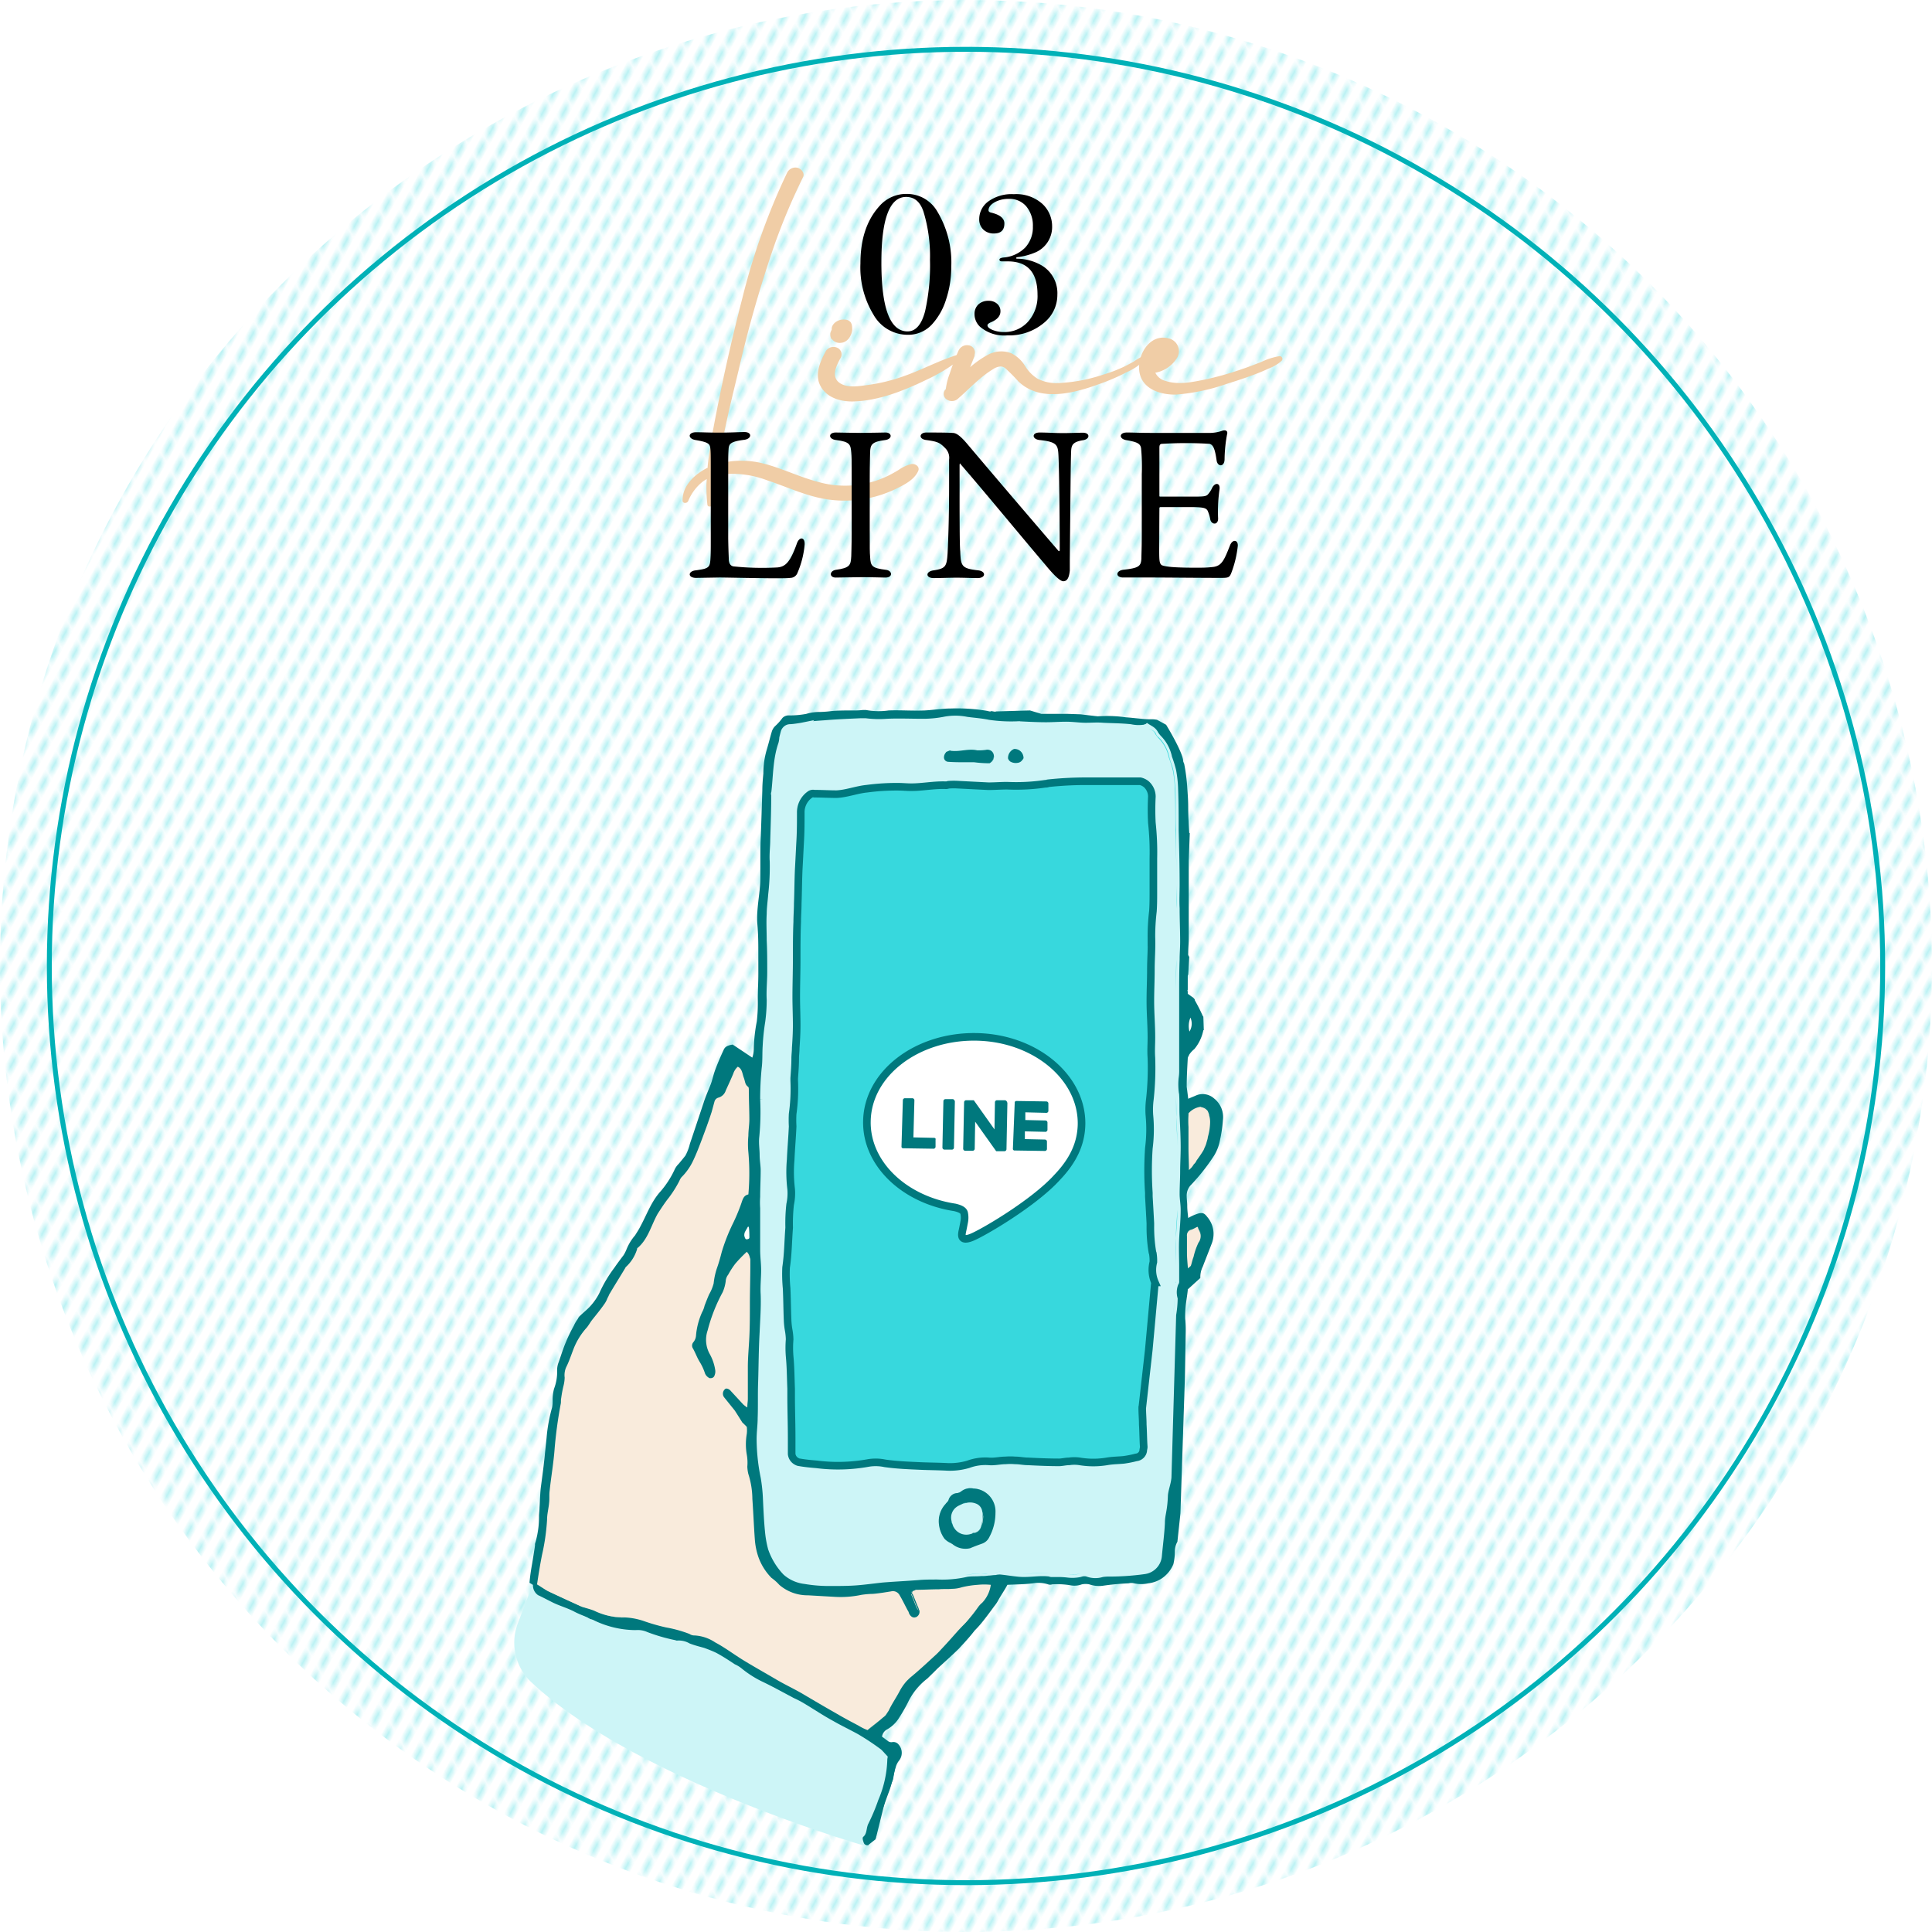 <svg xmlns="http://www.w3.org/2000/svg" xmlns:xlink="http://www.w3.org/1999/xlink" viewBox="0 0 295 295"><defs><style>.cls-1,.cls-4{fill:none;}.cls-2{fill:#75e4e8;}.cls-3{opacity:0.6;fill:url(#新規パターンスウォッチ_14);}.cls-4{stroke:#00b1b7;stroke-width:0.75px;}.cls-10,.cls-15,.cls-16,.cls-4,.cls-8{stroke-miterlimit:10;}.cls-5{fill:#f0cda6;}.cls-6,.cls-8{fill:#cdf5f7;}.cls-10,.cls-7{fill:#00787d;}.cls-8{stroke:#cdf5f7;}.cls-9{fill:#effcfc;}.cls-10,.cls-15,.cls-16{stroke:#00787d;}.cls-10{stroke-width:0.29px;}.cls-11{fill:#f9ebdc;}.cls-12,.cls-15{fill:#37d8dd;}.cls-13{fill:#3fbc3f;}.cls-14,.cls-16{fill:#fff;}.cls-15,.cls-16{stroke-width:1.16px;}</style><pattern id="新規パターンスウォッチ_14" data-name="新規パターンスウォッチ 14" width="2.44" height="2.44" patternTransform="matrix(0.53, 0.95, -0.53, 0.95, -20.13, 1.37)" patternUnits="userSpaceOnUse" viewBox="0 0 2.44 2.44"><rect class="cls-1" width="2.44" height="2.44"/><rect class="cls-2" width="0.82" height="2.44"/></pattern></defs><g id="Layer_2" data-name="Layer 2"><g id="レイヤー_1" data-name="レイヤー 1"><g id="_03" data-name="03"><circle class="cls-3" cx="147.5" cy="147.5" r="147.5"/><circle class="cls-4" cx="147.5" cy="147.5" r="139.97"/><path class="cls-5" d="M140.2,71.92c-.59,1.35-2.17,2.13-3.45,2.75a18.28,18.28,0,0,1-4,1.37A17.91,17.91,0,0,1,125,76c-2.71-.62-5.25-1.8-7.89-2.67a15.2,15.2,0,0,0-6.77-.92,7.15,7.15,0,0,0-.92.19c-.09.63-.18,1.26-.25,1.89-.1.86-.34,1.68-.44,2.54,0,.41-.7.44-.72,0a26.49,26.49,0,0,1-.15-3l.06-.88a5.65,5.65,0,0,0-.58.36,7.29,7.29,0,0,0-2.26,3c-.18.38-.86.41-.86-.1,0-2.29,1.85-4,3.84-5,0-.08,0-.16,0-.24.21-2,.52-3.91.88-5.84,1.25-6.67,2.73-13.32,4.43-19.88a100.27,100.27,0,0,1,6.78-19,1.42,1.42,0,0,1,1.63-.83c.57.14,1.14.82.84,1.43a95.64,95.64,0,0,0-4.4,10.44,186.08,186.08,0,0,0-5.46,19.12c-.8,3.32-1.62,6.64-2.29,10-.28,1.4-.53,2.8-.77,4.2a13.56,13.56,0,0,1,7,0c2.75.72,5.33,2,8.07,2.73a15,15,0,0,0,10.72-.84c.58-.28,1.14-.59,1.7-.93a6.13,6.13,0,0,1,1.82-.88C139.65,70.69,140.52,71.2,140.2,71.92Z"/><path class="cls-5" d="M146.88,54.64A26,26,0,0,1,141.43,58c-3.42,1.66-7.25,3.18-11.09,3.3-1.85.05-3.91-.48-4.94-2.15-1.13-1.83-.2-3.89.72-5.58a1.4,1.4,0,0,1,1.79-.44,1.11,1.11,0,0,1,.4,1.6c-.65,1.18-1.47,2.9,0,3.81,1.23.75,3,.4,4.36.22a26.06,26.06,0,0,0,4.77-1.13c3.1-1,6-2.67,9.11-3.55A.34.34,0,0,1,146.88,54.64Zm-19.95-2.91a1.42,1.42,0,0,1-.15-.57,2.13,2.13,0,0,1,0-.25,1.6,1.6,0,0,1,.12-.37,1.86,1.86,0,0,1,.1-.2,1.08,1.08,0,0,1,.18-.72,1.73,1.73,0,0,1,.59-.55A2,2,0,0,1,129,48.8a1,1,0,0,1,.42.08.7.7,0,0,1,.24.13.81.81,0,0,1,.29.29l.1.25a2.87,2.87,0,0,1,.07.58,1.71,1.71,0,0,1,0,.32,2.79,2.79,0,0,1-.36,1,1.88,1.88,0,0,1-.7.7,1.5,1.5,0,0,1-.61.19,1.51,1.51,0,0,1-1.21-.33,1.14,1.14,0,0,1-.14-.16A.66.66,0,0,1,126.93,51.73Z"/><path class="cls-5" d="M175,54.77a9.33,9.33,0,0,1-3,2.08,30.54,30.54,0,0,1-3.41,1.52c-4,1.5-9.6,3.26-13.1-.14a27.32,27.32,0,0,0-1.93-1.95,1.17,1.17,0,0,0-.79-.32,2.27,2.27,0,0,0-1.15.42c-2,1.2-3.61,3-5.37,4.52a1.38,1.38,0,0,1-1.67.11,1,1,0,0,1-.27-1.48l.11-.11a9.38,9.38,0,0,1,.59-2.36,34.12,34.12,0,0,1,1.33-3.48,1.43,1.43,0,0,1,1.63-.84,1.11,1.11,0,0,1,.84,1.43l0,.08a.3.3,0,0,1,0,.1c-.23.58-.45,1.15-.68,1.72a15.21,15.21,0,0,1,2.59-1.83,4.3,4.3,0,0,1,3.68-.31,5.18,5.18,0,0,1,2.15,2,5.88,5.88,0,0,0,1.82,1.86,6.23,6.23,0,0,0,3.08.71,25,25,0,0,0,7-1.3,21.45,21.45,0,0,0,3.18-1.21c.5-.24,1-.51,1.49-.79a10.57,10.57,0,0,1,1.45-.85C174.81,54.18,175.31,54.42,175,54.77Z"/><path class="cls-5" d="M195.66,55.12a6.12,6.12,0,0,1-1.94,1.15c-.68.32-1.36.61-2.06.87-1.41.54-2.83,1-4.27,1.45a31.14,31.14,0,0,1-7.78,1.66c-2.52.06-5.43-.9-5.67-3.78-.2-2.45,1.69-5.55,4.5-4.8a2,2,0,0,1,1.1,3.24,4.87,4.87,0,0,1-3.13,2A2.34,2.34,0,0,0,178,58.17c1.82.61,3.84.21,5.67-.15a46.56,46.56,0,0,0,6-1.67c1-.33,1.91-.7,2.87-1.06a10.68,10.68,0,0,1,2.82-.91A.42.42,0,0,1,195.66,55.12Zm-18.24-1.44s0,0,0,0S177.41,53.65,177.42,53.68Z"/><path d="M111.28,85.33c0,.64.22,1.06.7,1.15a41.88,41.88,0,0,0,6.76.16c1.21-.12,1.92-.83,2.91-3.58.38-1.18,1.28-1.09,1.21.1a13.82,13.82,0,0,1-1.08,4.28,1.18,1.18,0,0,1-1.12.8c-.9.16-9.44-.06-10.79-.06l-3.58.06c-1.28,0-1.28-1-.1-1.15,2-.25,2.18-.45,2.28-1.6.06-.86.06-1.47.06-3V71.86c0-1.92,0-2.91-.06-3.33-.07-.76-.26-1-2.25-1.34C105,67,105,66,106.29,66c1,0,2,.06,3.45.06,1.8,0,3.2-.09,3.94-.09,1.15,0,1.15,1,0,1.18-2.08.26-2.37.58-2.43,1.41s-.06,1.34-.06,3.32V82.23C111.22,83.89,111.25,84.47,111.28,85.33Z"/><path d="M132.86,69.08c0,.73-.06,1.18-.06,4.22v7.55c0,3,0,3.46.06,4.16.07,1.44.26,1.73,2.43,2,1,.13,1.06,1.18-.09,1.18-.68,0-1.83-.06-3.59-.06-1.34,0-3.1.06-4,.06-1,0-1-1,0-1.18,2.2-.29,2.3-.74,2.37-2.08,0-.61.06-1.09.06-4.13V73.3c0-3.36,0-3.49-.06-4.22-.1-1.19-.2-1.63-2.31-1.89-1.22-.13-1.22-1.15-.06-1.15.67,0,2.53.06,3.74.06,1.47,0,3.17-.06,3.87-.06,1,0,1.09,1-.06,1.15C133.12,67.45,132.89,67.89,132.86,69.08Z"/><path d="M146.52,71.06V74c0,4.74,0,9.25.1,10.15.09,2.3.19,2.65,2.75,2.94,1.21.13,1.18,1.18-.1,1.18-.86,0-2.05-.06-3.26-.06-1,0-2.4.06-3.46.06-1.21,0-1.28-1,0-1.18,1.89-.29,2-.64,2.14-2.62.07-1.41.23-5,.23-10.37v-3.9a2.08,2.08,0,0,0-.58-1.76c-.86-.87-1.15-1-2.88-1.25-1.25-.13-1.12-1.15,0-1.15.45,0,3.27,0,3.91.06.48,0,1,.1,2.46,1.85,4,4.74,9.22,10.85,13.76,16.13.1.13.22.07.22-.06,0-6.75-.12-13.89-.22-14.91-.1-1.25-.45-1.67-2.85-1.92-1.21-.13-1.21-1.15,0-1.15s2.15.09,3.72.09c.67,0,2.43-.06,2.88-.06,1.15,0,1.12,1,0,1.15-1.54.26-1.76.73-1.79,1.76-.07,1.66-.1,6.94-.2,16.41,0,.48,0,1.28,0,1.73-.13,1.31-.51,1.63-1,1.63s-1.5-1-2.72-2.49c-3.65-4.29-9.79-11.75-13-15.43C146.62,70.71,146.52,70.74,146.52,71.06Z"/><path d="M177,83.57c0,1.92,0,2.43.38,2.72.61.29,2.5.42,6.05.39a15.3,15.3,0,0,0,1.95-.13c1.18-.23,1.54-1,2.43-3.27.39-1,1.25-.86,1.19.07a16.48,16.48,0,0,1-1,4.16c-.28.67-.44.73-1.56.73-3.56,0-8.35-.06-10.75-.06l-4.2,0c-1.15,0-1.18-1,0-1.18,2.43-.26,2.72-.55,2.79-1.7,0-.67.06-1.57.06-3.68V72.41a30.15,30.15,0,0,0-.1-3.91c-.09-.77-.6-1-2.17-1.28-1.25-.16-1.25-1.18,0-1.18,1,0,2,.06,3.52.06h8.83a5.86,5.86,0,0,0,2.27-.35c.48-.13.83.06.67.58a22.56,22.56,0,0,0-.38,3.77c0,1.25-1.09,1.22-1.22.16-.25-1.73-.51-2.34-1.08-2.49a57.66,57.66,0,0,0-7.2,0c-.32,0-.45.12-.45.6v7.27c0,.16,0,.19.16.19h4.7c1.79,0,2.24,0,2.56-.35a4.11,4.11,0,0,0,.64-1c.45-.86,1.25-.76,1.12.23a24.29,24.29,0,0,0-.22,4.35c.09,1.15-1,1.12-1.19.26a5.75,5.75,0,0,0-.41-1.35c-.26-.41-.61-.54-2.69-.54h-4.51a.15.15,0,0,0-.16.16Z"/><path d="M145.25,40.75a15.75,15.75,0,0,1-.8,5,10,10,0,0,1-2.17,3.81,4.93,4.93,0,0,1-3.75,1.56,6,6,0,0,1-5.15-3.06,13.92,13.92,0,0,1-2-7.83q0-5.52,2.85-8.7a5.41,5.41,0,0,1,4.2-1.92,5.34,5.34,0,0,1,4.68,2.67A15.12,15.12,0,0,1,145.25,40.75ZM142,39.67a23.26,23.26,0,0,0-1-7.38q-.75-2.22-2.64-2.22-3.78,0-3.78,10,0,10.53,4,10.53,1.86,0,2.67-3.06A32.18,32.18,0,0,0,142,39.67Z"/><path d="M161.45,45a5.48,5.48,0,0,1-2,4.26,8.28,8.28,0,0,1-5.67,1.95,5.65,5.65,0,0,1-4.14-1.32,2.64,2.64,0,0,1-.84-1.92,2,2,0,0,1,.59-1.49,2.22,2.22,0,0,1,1.57-.55,1.88,1.88,0,0,1,1.29.45,1.47,1.47,0,0,1,.51,1.15c0,.7-.47,1.26-1.41,1.66q-.57.24-.57.48c0,.26.26.5.78.71a4.53,4.53,0,0,0,1.71.32A4.8,4.8,0,0,0,157,49.09a5.86,5.86,0,0,0,1.42-4.1q0-5.09-4.56-5.08H153q-.39,0-.39-.27t.72-.33a5.22,5.22,0,0,0,3.24-1.54,4.53,4.53,0,0,0,1.14-3.18,4.55,4.55,0,0,0-1-3.07A3.33,3.33,0,0,0,154,30.37a4.32,4.32,0,0,0-2.14.52c-.61.36-.92.76-.92,1.22q0,.27.42.36,2,.48,2,1.65,0,1.53-1.59,1.53a2.23,2.23,0,0,1-1.63-.6,2.12,2.12,0,0,1-.62-1.59,3.33,3.33,0,0,1,1.4-2.71,6.07,6.07,0,0,1,3.88-1.1,6,6,0,0,1,4.35,1.47,4.65,4.65,0,0,1,1.5,3.42,4.22,4.22,0,0,1-2.55,4,10.43,10.43,0,0,1-2.91.75v.21a7.65,7.65,0,0,1,4,1.11A4.91,4.91,0,0,1,161.45,45Z"/><g id="イラスト"><path class="cls-6" d="M132.38,280.83c-.1-.26-.22-.68-.11-.79.6-.54.45-1.33.76-2,.58-1.19,1-2.46,1.49-3.71a17.26,17.26,0,0,0,1.33-6.31,3.68,3.68,0,0,1,.06-.57l-.83-.91a1.36,1.36,0,0,0-.24-.24c-1.19-.77-2.34-1.59-3.56-2.27s-2.55-1.27-3.78-2c-1.54-.87-3-1.82-4.56-2.71-.48-.28-1-.51-1.42-.75-.29-.15-.58-.27-.86-.43l-3.85-2a15.12,15.12,0,0,1-3.39-2.11,5.89,5.89,0,0,0-1-.6c-1-.58-1.9-1.21-2.89-1.74a11.14,11.14,0,0,0-1.84-.72c-.74-.25-1.5-.44-2.26-.69a3.93,3.93,0,0,0-2-.41,1,1,0,0,1-.35,0,22.06,22.06,0,0,1-4.18-1.18,4.64,4.64,0,0,0-1.88-.3,14.62,14.62,0,0,1-6.24-1.4c-1-.49-2.12-.77-3.09-1.32-1.13-.62-2.39-.92-3.52-1.5-.66-.35-1.34-.66-2-1a1.75,1.75,0,0,1-.7-1.61l-2.4,6.3a8.3,8.3,0,0,0,2.06,9c15.91,14.93,50.82,24.95,50.82,24.95l.89-.73A.41.41,0,0,1,132.38,280.83Z"/><path class="cls-7" d="M181.46,170.25V170a3,3,0,0,1,1.85-1c.15.08.31.08.46.15a1.57,1.57,0,0,1,.38.23l.23.23a2.1,2.1,0,0,1,.23.61v.07a3.19,3.19,0,0,1,.16,1.21,9.06,9.06,0,0,1-.31,2,2.64,2.64,0,0,0-.08.38c-.07.3-.15.53-.23.83-.07.15-.07.23-.15.38s-.16.38-.23.53a18.62,18.62,0,0,1-1.08,1.59,1.29,1.29,0,0,1-.38.53c-.08.08-.08.16-.15.23a2.27,2.27,0,0,1-.39.46l-.23.23c0-1.14-.08-2.28-.08-3.34a12.16,12.16,0,0,1-.07-1.6v-1.59A15.82,15.82,0,0,1,181.46,170.25Zm.31-14.87a2.32,2.32,0,0,1-.15,2.13A3.36,3.36,0,0,1,181.77,155.38Zm-.46,35.28v-2a.9.9,0,0,1,.69-1,3.07,3.07,0,0,0,.77-.3l.08-.08c0,.08.07.08.07.15s.08.16.08.23a3.47,3.47,0,0,1,.31.76,1.72,1.72,0,0,1-.31,1.29,10.81,10.81,0,0,0-.77,2.2c-.15.38-.23.83-.38,1.29-.08.15-.23.23-.46.45-.08-.91-.16-1.66-.16-2.42A1.87,1.87,0,0,1,181.31,190.66ZM149.9,244.59c-.15.15-.23.38-.39.53-.38.53-.76,1.06-1.15,1.52a10.52,10.52,0,0,1-1.23,1.44c-1.15,1.21-2.22,2.5-3.37,3.72a6.18,6.18,0,0,1-1,1c-1.23,1.14-2.46,2.28-3.77,3.34l-.46.46a12.38,12.38,0,0,0-1.07,1.66c-.54,1-1.15,1.9-1.62,2.89a3.26,3.26,0,0,1-.46.68l-.07.08-.16.15a9.13,9.13,0,0,1-.84.68c-.54.45-1.08.83-1.69,1.37a7.7,7.7,0,0,1-1.38-.69c-1.16-.6-2.31-1.21-3.46-1.89-1.77-1-3.46-2-5.14-3-1.31-.76-2.62-1.37-3.92-2.13-1.69-1-3.3-1.89-4.92-2.88s-2.92-2-4.45-2.81a6.23,6.23,0,0,0-3.15-1.06,1.32,1.32,0,0,1-.77-.22,19.27,19.27,0,0,0-3.61-1,29.81,29.81,0,0,1-3.45-1,14.32,14.32,0,0,0-3-.53,10,10,0,0,1-4.45-1c-.69-.31-1.54-.46-2.23-.76-1.69-.76-3.3-1.52-4.92-2.28-.53-.3-1.07-.68-1.61-1,.23-1.52.46-3,.77-4.56a31.34,31.34,0,0,0,.77-5.31c0-.83.23-1.74.3-2.57.08-.61,0-1.22.08-1.83.23-2.2.62-4.32.77-6.52s.54-4.47.92-6.75c.08-.3,0-.61.08-.91a17.1,17.1,0,0,1,.38-2,5.57,5.57,0,0,0,.15-1.14,3,3,0,0,1,.23-1.59,31.09,31.09,0,0,0,1.16-2.89,10.57,10.57,0,0,1,2-3.18c.31-.38.54-.84.85-1.22.61-.75,1.23-1.51,1.76-2.27a3.79,3.79,0,0,0,.54-1c.16-.23.23-.53.39-.76.76-1.29,1.53-2.5,2.3-3.79,0-.08.08-.08.08-.15a6.78,6.78,0,0,0,1.76-2.81c0-.07,0-.15.08-.15,1.61-1.36,2.07-3.49,3.07-5.23a28.33,28.33,0,0,1,1.69-2.43,18.86,18.86,0,0,0,1.62-2.58,1.78,1.78,0,0,1,.3-.53,9.34,9.34,0,0,0,1.85-2.66c.46-1,.84-2,1.22-3,.54-1.45,1.08-2.89,1.54-4.33.15-.53.31-1.14.46-1.67a.91.91,0,0,1,.62-.53,1.64,1.64,0,0,0,1.07-1.06,25.19,25.19,0,0,0,1.15-2.58,2.38,2.38,0,0,1,.69-1.06c.69.3.69,1.06.93,1.67.15.45.15,1,.61,1.36.15.08.15.31.15.53,0,1.52.08,3,.08,4.48,0,.83-.15,1.67-.15,2.5a13.16,13.16,0,0,0,0,2.51,36.45,36.45,0,0,1,0,6.44c-.69.23-.85.69-1.08,1.37a27.39,27.39,0,0,1-1.3,3.11,28.85,28.85,0,0,0-1.69,4.32,24.29,24.29,0,0,1-.77,2.58,10.78,10.78,0,0,0-.46,2.2,7.87,7.87,0,0,1-.69,1.67c-.23.53-.46,1.14-.69,1.75a3.58,3.58,0,0,1-.39,1,10.53,10.53,0,0,0-.92,3.49,1.78,1.78,0,0,1-.38,1.06.8.8,0,0,0-.08,1c.38.68.61,1.36,1,2.05a7.92,7.92,0,0,1,.84,1.82,1.35,1.35,0,0,0,.54.6.28.28,0,0,0,.15.08h.16a.7.7,0,0,0,.46-.23.25.25,0,0,0,.07-.15,1.42,1.42,0,0,0,.08-.83,7,7,0,0,0-.84-2.43,4.45,4.45,0,0,1-.31-3.57,26.39,26.39,0,0,1,2.3-5.84,5.73,5.73,0,0,0,.46-1.67,1.59,1.59,0,0,1,.39-1,11.88,11.88,0,0,1,1.07-1.67,20.26,20.26,0,0,1,1.77-1.82,1.72,1.72,0,0,1,.46.91.66.66,0,0,1,.08.38V193c0,2.05-.08,4.09-.08,6.14,0,1.67,0,3.34-.08,5s-.23,3.11-.23,4.63v4.85c0,.38-.07.68-.07,1.29-.23-.15-.39-.3-.62-.45-.61-.69-1.23-1.37-1.84-2a.89.89,0,0,0-.92-.38l-.08.07a.92.92,0,0,0-.08,1.22l1.62,2,1.15,1.82.69.68a4.7,4.7,0,0,1,0,1.06,9,9,0,0,0,0,3.19,7.39,7.39,0,0,1,.08,1.82,5.57,5.57,0,0,0,.15,1.14,12.42,12.42,0,0,1,.61,3.79c.16,2.12.24,4.17.39,6.22a7.69,7.69,0,0,0,.54,2.65,8.56,8.56,0,0,0,2,3.19A7.23,7.23,0,0,1,119,242a6.59,6.59,0,0,0,4.38,1.59l4,.23a12.6,12.6,0,0,0,4.14-.3,13.21,13.21,0,0,1,1.77-.15c.92-.08,1.84-.23,2.76-.38a1.14,1.14,0,0,1,1.31.6c.46.84.85,1.6,1.31,2.43.07.15.07.23.15.38.23.46.61.68,1,.53,0-.07.08-.07.08-.07a1,1,0,0,0,.3-1c-.07-.08-.07-.23-.15-.38-.31-.68-.54-1.36-.85-2.05a.5.5,0,0,1,.16-.53h.07c.08,0,.08-.07.16-.07s.07-.08.15-.08c1.15,0,2.38-.08,3.53-.08.69-.07,1.31,0,2-.07a4.94,4.94,0,0,0,1.46-.23,14,14,0,0,1,2.46-.38,9.54,9.54,0,0,1,2,0A4.45,4.45,0,0,1,149.9,244.59Zm-35.79-55.45c-.38.08-.38-.23-.46-.46a.63.63,0,0,1,.08-.53c.15-.3.3-.53.46-.83l.15.07c0,.46.08.91.08,1.37C114.49,189,114.42,189.22,114.11,189.14Zm65.51-44.91c0,.91-.08,1.82-.08,2.73,0,1.75-.07,3.49-.07,5.24v11.53a7,7,0,0,1-.08,1.29,10.23,10.23,0,0,0,.08,2.65c.07,1.06.07,2.2.07,3.34,0,1.52.16,3.11.16,4.63,0,1.21-.08,2.42-.08,3.64s-.08,2.35-.08,3.49c0,.83.16,1.59.16,2.42-.08,1.45-.23,2.89-.23,4.33v6.6c0,.07-.08.15-.08.23a3.7,3.7,0,0,0-.15,2.42,16.83,16.83,0,0,1-.23,2.51c-.77-1.44-1.85-2.43-2.38-3.8-.16-.38-.31-.83-.46-1.21v-.08a4.73,4.73,0,0,1-.24-3.11,7,7,0,0,0-.07-1.21c0-.15-.08-.23-.08-.3a22.86,22.86,0,0,1-.31-3.95v-.45c-.07-1.37-.15-2.73-.23-4.1v-.53a51.89,51.89,0,0,1,0-6.83,22.72,22.72,0,0,0,.08-5.08,12.38,12.38,0,0,1,.08-2.43,44.1,44.1,0,0,0,.23-6.29c-.08-1.07,0-2,0-3.11,0-1.9-.16-3.72-.16-5.54,0-1.67.08-3.19.08-4.86s.15-3.26.08-4.93a32.54,32.54,0,0,1,.23-3.94c.07-1,.07-2.05.07-3.11v-4.93a41.56,41.56,0,0,0-.23-5.46,38.5,38.5,0,0,1,0-4,2.55,2.55,0,0,0-.84-1.9,2.11,2.11,0,0,0-.92-.46h-8a56.09,56.09,0,0,0-6.07.31c-.07.07-.23.07-.38.07a30.11,30.11,0,0,1-5.84.31c-.92,0-1.92.07-2.84.07l-4.53-.22a8.9,8.9,0,0,0-1.46,0c-.15,0-.31.07-.46.07-1.77-.07-3.53.3-5.3.3-.69,0-1.31-.07-2-.07a33.81,33.81,0,0,0-4.76.3c-1.53.15-3.07.76-4.61.84-1.15,0-2.22-.08-3.38-.08a.81.81,0,0,0-.69.15,3.32,3.32,0,0,0-1.38,2.66c0,1.44,0,2.88-.08,4.32s-.15,3-.23,4.4c-.07,1.75-.07,3.49-.15,5.24,0,.91-.08,1.89-.08,2.8-.07,1.9-.07,3.87-.07,5.77s-.08,3.79-.08,5.69c0,1.44.08,2.88.08,4.32,0,1.14-.08,2.35-.16,3.49,0,.53-.07,1.06-.07,1.59,0,1.06-.08,2.05-.16,3v.38a27.61,27.61,0,0,1-.23,5.08,14.9,14.9,0,0,0,0,1.89c-.08,1.67-.23,3.42-.3,5.09a21.55,21.55,0,0,0,.07,4.47,7.9,7.9,0,0,1-.15,2.35,27.85,27.85,0,0,0-.16,3.57c-.15,2-.15,4-.46,6.07a22.52,22.52,0,0,0,.08,3.18c.08,1.67.08,3.27.15,4.86a10.93,10.93,0,0,0,.16,1.52,9.9,9.9,0,0,1,.15,1.44,13.9,13.9,0,0,0,0,2.58c.16,1.67.16,3.26.23,4.93v1.06c0,2.12.08,4.32.08,6.45v2.42a1.44,1.44,0,0,0,.77,1.14,1,1,0,0,0,.46.15c.84.16,1.69.23,2.53.31a25.83,25.83,0,0,0,8-.23,6.58,6.58,0,0,1,2.46.08c1.61.22,3.22.3,4.84.37,1.45.08,3,.08,4.45.16a10.34,10.34,0,0,0,3.38-.38,7.48,7.48,0,0,1,3.15-.46c.84.08,1.69-.15,2.53-.15a8.9,8.9,0,0,1,1.46,0c.69,0,1.31.15,2,.15,1.53.08,3.15.15,4.68.15.46,0,1-.15,1.54-.15a6.2,6.2,0,0,1,1.61,0,12.57,12.57,0,0,0,4.15,0c.84-.15,1.69-.15,2.53-.23a15.86,15.86,0,0,0,1.92-.37,1.23,1.23,0,0,0,1.08-1c0-.23.07-.38.07-.61-.07-1.14-.07-2.27-.15-3.41,0-.84-.07-1.67-.07-2.5l.07-.08a4.66,4.66,0,0,1,.31.91v.08a20.16,20.16,0,0,0,1.15,4.24c.31.84.62,1.67.85,2.51a10.89,10.89,0,0,1,.23,3.11,8.16,8.16,0,0,0,.23,2.73,14.81,14.81,0,0,1,.23,4.09c-.16,1.67-.31,3.34-.46,5a2.47,2.47,0,0,1-2.15,2.28,41.81,41.81,0,0,1-5.23.38,7.31,7.31,0,0,0-1.23.07,4,4,0,0,1-2.3-.07,2.66,2.66,0,0,0-1.07.07,4.17,4.17,0,0,1-1.92.08,13.18,13.18,0,0,0-1.77-.08h-.61a.52.52,0,0,0-.31-.07c-1.69-.23-3.31.15-5,0-.84-.16-1.68-.23-2.53-.31a3,3,0,0,0-.84.08,5.6,5.6,0,0,0-1.08.07c-.38,0-.69.08-1.07.08a12,12,0,0,0-2.31.15,17.18,17.18,0,0,1-4.45.38,17.94,17.94,0,0,0-2.84.08c-1.85.07-3.69.22-5.53.38-1.39.15-2.85.38-4.23.45a31.47,31.47,0,0,1-3.76.08,21,21,0,0,1-3.84-.31,4.46,4.46,0,0,1-2.92-1.29,9.88,9.88,0,0,1-2.23-3.64,14.18,14.18,0,0,1-.46-2.58c-.07-1.66-.15-3.26-.31-4.85a24.54,24.54,0,0,0-.38-3.41,24.84,24.84,0,0,1-.61-5.85c0-1.06.15-2.12.15-3.18.08-1.82.08-3.64.08-5.46.07-2.58.15-5.09.23-7.66,0-1.9.23-3.87.15-5.77,0-1.21.08-2.5.08-3.72,0-1.06-.16-2-.16-3.11v-8c0-1.36.08-2.73.08-4.09,0-.84-.15-1.6-.15-2.36a9.63,9.63,0,0,1-.08-2.57,37.81,37.81,0,0,0,.15-5.92,24.69,24.69,0,0,1,.23-4.7c.16-1.07.08-2.2.16-3.34.15-1.29.23-2.51.38-3.72a24.42,24.42,0,0,0,.23-3.41c-.07-1.44.08-2.89.08-4.33,0-1.59-.08-3.18-.08-4.78v-4c0-1.06.16-2,.23-3a36,36,0,0,0,.23-5.08c-.07-1.06.08-2.2.08-3.26.08-2.28.08-4.56.15-6.83.08-.08,0-.23,0-.3.23-2.51.23-5.09,1.08-7.51a3.68,3.68,0,0,0,.15-.92,4.5,4.5,0,0,1,.23-.91c.16-.3.31-.53.62-.6a1.25,1.25,0,0,1,.54-.08c.69,0,1.38-.23,2.07-.3,1.07-.15,2.07-.23,3.15-.3,1.76-.16,3.61-.23,5.45-.31a2.84,2.84,0,0,1,.77,0,16.56,16.56,0,0,0,3.3.08c1.77-.08,3.53.07,5.3,0a24.13,24.13,0,0,0,3.38-.31,9.15,9.15,0,0,1,3.46,0c1.15.16,2.22.23,3.3.46a23.72,23.72,0,0,0,4.61.23c1.45.07,2.84.15,4.22.15,1,0,2.07-.08,3.07-.08s2,.15,3,.15h2.61c1.38.08,2.84.08,4.22.23a8.94,8.94,0,0,0,2,.08c.15,0,.23-.08.31-.08a.29.29,0,0,1,.23-.07,1.17,1.17,0,0,1,1.3.68,1.23,1.23,0,0,0,.46.61,5.81,5.81,0,0,1,1.62,3c.15.68.46,1.29.61,2,.15.91.23,1.9.31,2.81.07,2.12,0,4.17.07,6.29,0,2.74.08,5.54.16,8.27.08,1.22,0,2.43,0,3.64C179.7,140.36,179.78,142.11,179.62,144.23Zm1.31,65.92-.69,20.94-.46,4.32a3,3,0,0,0-.39,1.44,8.4,8.4,0,0,1-.23,2,4.92,4.92,0,0,1-1.54,2,4.6,4.6,0,0,1-2.3.91,4.88,4.88,0,0,1-2.15,0,1.7,1.7,0,0,0-.84,0,38.64,38.64,0,0,0-4,.38,4.6,4.6,0,0,1-2-.22,2.79,2.79,0,0,0-1.15,0,3.27,3.27,0,0,1-1.69.15,11.78,11.78,0,0,0-2.84-.15.91.91,0,0,1-.61,0,4.79,4.79,0,0,0-2.31-.16c-1.3.16-2.53.16-3.91.23-.39.76-.93,1.52-1.39,2.35a5.57,5.57,0,0,1-.61.91c-.61.84-1.23,1.67-1.84,2.43a15.17,15.17,0,0,1-1.16,1.29c-.76,1-1.61,1.9-2.45,2.81-1.08,1.06-2.15,2-3.23,3l-.61.61-.93.91a10,10,0,0,0-3,3.72,26.78,26.78,0,0,1-1.46,2.5,5.06,5.06,0,0,1-1.77,1.59,1.51,1.51,0,0,0-.69,1.06l.92.69a.87.87,0,0,0,.62.15,1,1,0,0,1,1,.38,1.91,1.91,0,0,1,.07,2.42,2.76,2.76,0,0,0-.53,1.07c-.39,1.21-.54,2.42-1,3.64s-1,2.81-1.54,4.25c-.31.83-.77,1.59-1,2.42l1.39-5.61.92-3,.77-4.4-9.91-5.54-8.91-5.23-8.6-4.93-5.38-1.9-6.22-1.36-7.14-1-9.29-5.54v0c.07-.91.22-1.89.38-2.8s.31-1.9.46-2.89a1.1,1.1,0,0,1,.08-.53,13.7,13.7,0,0,0,.53-3.94c0-.46.08-.84.08-1.29.08-1.14.08-2.2.23-3.34.23-1.74.46-3.41.62-5.16.07-.68.15-1.44.23-2.2a24.15,24.15,0,0,1,.84-4.62,5.47,5.47,0,0,0,.08-1.14,6.58,6.58,0,0,1,.23-1.75,7.23,7.23,0,0,0,.46-2.8,3.19,3.19,0,0,1,.23-1.22c.38-1.06.69-2.12,1.15-3.18a22.29,22.29,0,0,1,1.15-2.35,5.35,5.35,0,0,1,.62-1.07,1.46,1.46,0,0,1,.23-.38c.54-.53,1.15-1,1.69-1.59a8.92,8.92,0,0,0,1.38-2,20,20,0,0,1,2.3-3.87c.46-.68.93-1.29,1.39-1.9a5.19,5.19,0,0,0,.46-.91,7.56,7.56,0,0,1,1.3-2.12c.23-.38.54-.83.77-1.29,1-1.82,1.69-3.87,3.15-5.46a14.17,14.17,0,0,0,2.07-3.19,3,3,0,0,1,.69-1c.31-.38.7-.84,1-1.22a7.13,7.13,0,0,0,.69-1.82c.7-2.05,1.39-4.17,2.08-6.22.31-1,.77-2,1.15-3,.23-.68.38-1.36.61-2,.39-1.06.85-2.12,1.31-3.11.23-.53.61-.68,1.38-.83l3,2a4.38,4.38,0,0,0,.23-1.37,24.87,24.87,0,0,1,.46-4.17,25.34,25.34,0,0,0,.15-3.41c0-1.29.08-2.58.08-3.87v-2.73c0-1.67,0-3.26-.15-4.86-.16-2.27.38-4.47.46-6.67v-2.81c0-1.29,0-2.65.07-3.94.08-2.35.16-4.63.23-7,0-.84.08-1.75.16-2.58a12.85,12.85,0,0,1,.46-3.41c.31-1,.54-2,.84-3a2,2,0,0,1,.54-.84,8.27,8.27,0,0,0,1.08-1.21,1.34,1.34,0,0,1,1.07-.38,14.54,14.54,0,0,0,2.54-.23,6.94,6.94,0,0,1,2.15-.3,16.49,16.49,0,0,0,1.84-.15c1.07-.08,2.07-.08,3.15-.08a11.12,11.12,0,0,0,1.53-.07h.46a10.58,10.58,0,0,0,3.46.07c1.84-.07,3.69.08,5.53,0,1.31-.07,2.69-.3,4-.3a27.82,27.82,0,0,1,5.61.38,1.06,1.06,0,0,0,.46.07c0-.15.77.15.77,0l5.22-.15L159,109h4l2,.07,2.61.31a19.8,19.8,0,0,1,4.3.15c1.31.08,2.53.3,3.84.3a3.54,3.54,0,0,1,.92.08c.85.45,1.39.76,1.39.76s2.61,4.25,2.61,5.61l.15.38a27.19,27.19,0,0,1,.46,3.57c.08,1.06.15,2,.15,3.11,0,1.29.08,2.57.16,3.86h.08l-.16,4.25v11.91c0,.68-.08,1.44-.08,2.2a.61.61,0,0,0,.16.53l-.16,2.73c-.07.08-.07.16-.07.31v2c-.08.07,0,.23,0,.3v.31l.53.38c.08.07.24.15.31.22s.31.31.23.38a24,24,0,0,1,1.23,2.43c.08.08.08.08.08.15l.07,2h-.07a6.4,6.4,0,0,1-1.38,2.89,3.8,3.8,0,0,0-.77.83c-.08.23-.23.38-.23.61-.08,1.44-.16,2.88-.16,4.32.08.61.16,1.21.23,1.82l1.08-.45a2.59,2.59,0,0,1,2.84.38,3.63,3.63,0,0,1,1.38,3.33,20.65,20.65,0,0,1-.46,3.11,6.79,6.79,0,0,1-.92,2.36,30.73,30.73,0,0,1-3.61,4.55,2.36,2.36,0,0,0-.54,1.59c0,.45.08,1,.08,1.44,0,.61.08,1.21.15,1.9a6.84,6.84,0,0,1,1.31-.61c.85-.3,1.15-.15,1.61.46a4,4,0,0,1,.69,4c-.46,1.21-.92,2.35-1.38,3.56a3.58,3.58,0,0,0-.38,1.75l-1.92,1.74V197c-.08.84-.23,1.6-.31,2.35a16.39,16.39,0,0,0-.08,2,17.39,17.39,0,0,1,.08,2Z"/><path class="cls-8" d="M179.09,200.75a15.84,15.84,0,0,0,.23-2.43,3.73,3.73,0,0,1,.15-2.43.27.27,0,0,0,.08-.23v-2.12c0-1.52-.08-3,0-4.48s.23-2.88.23-4.32c0-.83-.16-1.59-.16-2.43,0-1.14.08-2.35.08-3.49s.08-2.42.08-3.64c0-1.52-.08-3.11-.16-4.63-.07-1.06,0-2.2-.07-3.33a10.31,10.31,0,0,1-.08-2.66,6.94,6.94,0,0,0,.08-1.29V151.74c0-1.74,0-3.49.07-5.23,0-.91.08-1.82.08-2.73,0-1.67-.08-3.42-.08-5.09-.07-1.21,0-2.42,0-3.64,0-2.73-.07-5.53-.15-8.26,0-2.13,0-4.18-.08-6.3a17.88,17.88,0,0,0-.3-2.81,18.64,18.64,0,0,0-.62-2,5.86,5.86,0,0,0-1.61-3,4.61,4.61,0,0,1-.46-.61c-.31-.61-.77-.76-1.23-1.06a.3.3,0,0,1-.23.07.56.56,0,0,1-.31.08,5.86,5.86,0,0,1-2-.08c-1.38-.15-2.84-.15-4.22-.22-.84-.08-1.77,0-2.61,0-1,0-2-.16-3-.16s-2.07.08-3.07.08c-1.38,0-2.84-.08-4.22-.15a23.76,23.76,0,0,1-4.61-.23c-1.07-.23-2.23-.3-3.3-.45a8.76,8.76,0,0,0-3.46,0,16.94,16.94,0,0,1-3.38.3c-1.76,0-3.53-.08-5.3,0a16.57,16.57,0,0,1-3.3-.08h-.77c-1.76.08-3.61.15-5.45.31-1.08.07-2.07.15-3.15.3a18.43,18.43,0,0,1-2.07.3.92.92,0,0,0-.46.08,1.05,1.05,0,0,0-.54.61c-.08.3-.16.6-.23.91a4.22,4.22,0,0,1-.15.91c-.85,2.42-.77,5-1.08,7.51-.08.07,0,.22,0,.3,0,2.28-.08,4.55-.15,6.83,0,1.06-.16,2.2-.08,3.26a37,37,0,0,1-.23,5.08c-.08,1.06-.23,2.05-.23,3-.08,1.28,0,2.65,0,4,.08,1.59.08,3.18.08,4.77s-.16,2.89-.08,4.33a26,26,0,0,1-.23,3.41,33.13,33.13,0,0,0-.39,3.72c-.07,1.06,0,2.2-.15,3.34-.15,1.51-.23,3.11-.23,4.7a39.07,39.07,0,0,1-.15,5.92c-.08.83.07,1.74.07,2.58s.16,1.59.16,2.35c0,1.36-.08,2.73-.08,4.09a11.62,11.62,0,0,0,0,1.67v6.37c0,1.07.15,2.05.15,3.11,0,1.22-.15,2.51-.07,3.72.07,1.9-.08,3.87-.16,5.77-.15,2.58-.15,5.08-.23,7.66-.07,1.82,0,3.64-.07,5.46,0,1.06-.16,2.12-.16,3.19a29.16,29.16,0,0,0,.62,5.84A26.16,26.16,0,0,1,117,229c.08,1.67.15,3.26.31,4.85a15.35,15.35,0,0,0,.46,2.58,10,10,0,0,0,2.23,3.65,5.3,5.3,0,0,0,2.91,1.28,21.73,21.73,0,0,0,3.85.31c1.22,0,2.53,0,3.76-.08s2.84-.3,4.22-.45c1.85-.15,3.69-.23,5.53-.38.92-.08,1.92-.08,2.84-.08a16.65,16.65,0,0,0,4.38-.38c.69-.15,1.54-.07,2.31-.15a5.5,5.5,0,0,0,1.07-.07c.38,0,.69-.08,1.07-.08a3.07,3.07,0,0,1,.85-.08c.85.08,1.69.23,2.53.31,1.69.22,3.31-.23,5,0a.48.48,0,0,0,.3.07h.62a12.6,12.6,0,0,1,1.77.08,5.65,5.65,0,0,0,1.92-.08,1.78,1.78,0,0,1,1.07-.07,3.43,3.43,0,0,0,2.3.07,7.31,7.31,0,0,1,1.23-.07,39,39,0,0,0,5.23-.38,2.52,2.52,0,0,0,2.15-2.28c.15-1.67.38-3.34.46-5,0-1.37.38-1.83.46-4.25.07-.91.46-1.82.54-2.73Zm-4.46,15.09Zm-.3-.83c0,.83.07,1.67.07,2.5.08,1.14.08,2.28.15,3.41a1.82,1.82,0,0,1-.07.61,1.31,1.31,0,0,1-1.08,1,15.17,15.17,0,0,1-1.92.38c-.84.07-1.69.07-2.53.22a12.57,12.57,0,0,1-4.15,0,6.2,6.2,0,0,0-1.61,0,9.14,9.14,0,0,1-1.54.15c-1.53,0-3.15-.07-4.68-.15a16.82,16.82,0,0,1-2-.15h-1.46a13.44,13.44,0,0,1-2.53.15,7.48,7.48,0,0,0-3.15.46,10.34,10.34,0,0,1-3.38.38c-1.46-.08-3-.08-4.45-.15-1.62-.08-3.23-.16-4.84-.38a6.58,6.58,0,0,0-2.46-.08,25.45,25.45,0,0,1-8,.23c-.84-.08-1.69-.23-2.53-.31a1,1,0,0,1-.46-.15,1.41,1.41,0,0,1-.85-1.13v-2.43c0-2.13-.08-4.33-.08-6.45v-1.06c-.07-1.67-.07-3.34-.23-4.93a15.87,15.87,0,0,1,0-2.58,8,8,0,0,0-.15-1.44,9,9,0,0,1-.15-1.52c-.08-1.67-.08-3.26-.16-4.85a14.82,14.82,0,0,1-.07-3.19c.3-2,.3-4,.46-6.07a27,27,0,0,1,.15-3.56,8.34,8.34,0,0,0,.15-2.36,21.54,21.54,0,0,1-.07-4.47c.07-1.67.23-3.42.3-5.08.08-.61-.07-1.29,0-1.9a22.78,22.78,0,0,0,.24-5.08v-.38c0-1,.07-2,.15-3,0-.53.07-1.06.07-1.59.08-1.14.16-2.28.16-3.49.08-1.44-.08-2.88-.08-4.32,0-1.9,0-3.8.08-5.69s.08-3.87.08-5.77c0-.91.07-1.89.07-2.8,0-1.75.08-3.49.16-5.24.07-1.44.23-3,.23-4.4s0-2.88.07-4.32a3.3,3.3,0,0,1,1.39-2.66,2.44,2.44,0,0,1,.69-.15c1.15,0,2.22.15,3.38.08,1.53-.08,3.07-.69,4.6-.84a33.94,33.94,0,0,1,4.77-.3,16.56,16.56,0,0,0,2,.08,41.07,41.07,0,0,1,5.3-.31c.16,0,.31-.07.46-.07h1.46c1.54.07,3,.22,4.53.22.93,0,1.92-.07,2.85-.07a30,30,0,0,0,5.83-.31c.16,0,.31-.07.46-.07,2-.3,4.07-.08,6.07-.3.15-.08.31,0,.38,0h4.15c1.15,0,2.31-.08,3.46,0a1.7,1.7,0,0,1,.92.45,2.05,2.05,0,0,1,.84,1.9,38.49,38.49,0,0,0,0,4c.08,1.82.23,3.64.23,5.46V136c0,1,0,2.05-.07,3.11a32.54,32.54,0,0,0-.23,3.94c.15,1.67-.08,3.34-.08,4.94s-.08,3.26-.08,4.85c0,1.9.08,3.72.16,5.54,0,1.06-.08,2.05,0,3.11a44.1,44.1,0,0,1-.23,6.29,12.38,12.38,0,0,0-.08,2.43,22.72,22.72,0,0,1-.08,5.08,51.89,51.89,0,0,0,0,6.83v.53c.08,1.37.16,2.73.23,4.1v.45a22.86,22.86,0,0,0,.31,3.95.55.55,0,0,1,.08.3,3.31,3.31,0,0,1,.07,1.21c-.23,1.07-1,2.36-.53,3.34Zm-29.88,14.64a1.89,1.89,0,0,0,.46-.61,1.57,1.57,0,0,1,1.31-1.06,2.62,2.62,0,0,0,.69-.31,2.35,2.35,0,0,1,1.84-.37,3.82,3.82,0,0,1,2.46,1.28,4.12,4.12,0,0,1,.84,2.51,7.79,7.79,0,0,1-.92,3.72,1.85,1.85,0,0,1-1.15,1c-.54.15-1.15.38-1.77.61a3.35,3.35,0,0,1-2.69-.61c-.07-.07-.15-.07-.23-.15a1.93,1.93,0,0,1-1-.68,4.51,4.51,0,0,1-.85-2.28A3.76,3.76,0,0,1,144.45,229.65Zm6.68-113.18c-.08.07-.08.07-.15.07h-.23a18.18,18.18,0,0,1-2.08-.15h-1.23c-.92,0-1.84,0-2.76-.07a.67.67,0,0,1-.62-.61,1.12,1.12,0,0,1,.31-.83c.08,0,.08-.08.16-.08s.38-.15.53-.23a.28.28,0,0,0,.23.08c1.31.15,2.62-.38,3.92-.08a7.63,7.63,0,0,0,1.31-.07,1.06,1.06,0,0,1,.84.15,1,1,0,0,1,.39.68A1.08,1.08,0,0,1,151.13,116.47Z"/><path class="cls-7" d="M157.27,108.73c0,.08-.07.15-.15.23C157.2,108.88,157.2,108.81,157.27,108.73Z"/><path class="cls-7" d="M151.21,116.47c-.08.07-.08.07-.16.07h-.23a18,18,0,0,1-2.07-.15h-1.23c-.92,0-1.84,0-2.76-.07a.67.67,0,0,1-.62-.61,1.12,1.12,0,0,1,.31-.83.08.08,0,0,1,.08-.08c.15-.08.38-.15.53-.23a.28.28,0,0,0,.23.08c1.31.15,2.62-.38,3.92-.08a7.63,7.63,0,0,0,1.31-.07,1.06,1.06,0,0,1,.84.15,1,1,0,0,1,.39.68v.15A1.33,1.33,0,0,1,151.21,116.47Z"/><path class="cls-7" d="M150.75,116.47h.15C150.82,116.54,150.82,116.54,150.75,116.47Z"/><path class="cls-7" d="M145,114.57c-.16.08-.39.15-.54.23C144.6,114.72,144.83,114.65,145,114.57Z"/><path class="cls-7" d="M151.75,115.33a1,1,0,0,1-.62,1.14,1.11,1.11,0,0,0,.62-1v-.15a.8.8,0,0,0-.39-.68A.8.8,0,0,1,151.75,115.33Z"/><path class="cls-7" d="M151,116.47c.07,0,.07-.08.15-.08S151.05,116.47,151,116.47Z"/><path class="cls-7" d="M156.13,116a1,1,0,0,1-.74.48,1.67,1.67,0,0,1-1.1-.18,1,1,0,0,1-.37-.48,1.48,1.48,0,0,1,.92-1.46,1.36,1.36,0,0,1,1.41,1.09C156.31,115.67,156.31,115.85,156.13,116Z"/><path class="cls-9" d="M157.27,108.73l.08-.07S157.27,108.66,157.27,108.73Z"/><path class="cls-10" d="M135.09,274.63l-1.39,5.61c0,.08-.07.15-.07.31l-.08.22-1.07.84a.42.42,0,0,1-.46-.3c-.08-.23-.24-.69-.08-.76.61-.54.46-1.37.77-2a30,30,0,0,0,1.53-3.64,17,17,0,0,0,1.39-6.22c0-.15.07-.38.07-.53l-.84-.91-.23-.23a38.77,38.77,0,0,0-3.54-2.35c-1.23-.68-2.53-1.29-3.76-2-1.54-.83-3-1.82-4.53-2.73a14.55,14.55,0,0,0-1.46-.76c-.31-.15-.54-.3-.85-.45-1.3-.69-2.53-1.37-3.84-2a15.69,15.69,0,0,1-3.37-2.13,4.74,4.74,0,0,0-1-.6c-.92-.61-1.85-1.22-2.84-1.75-.62-.3-1.23-.53-1.85-.76-.77-.22-1.46-.38-2.23-.68a3.41,3.41,0,0,0-2-.45c-.08,0-.23-.08-.31-.08a27,27,0,0,1-4.15-1.21,3.68,3.68,0,0,0-1.84-.31,14.65,14.65,0,0,1-6.22-1.44c-1-.53-2.07-.83-3.07-1.36-1.15-.61-2.38-.91-3.54-1.52-.61-.3-1.3-.68-2-1a1.66,1.66,0,0,1-.69-1.59v-.08l9.29,5.54,7.14,1,6.22,1.36,5.38,1.9,8.6,4.93,8.91,5.23,9.91,5.54-.77,4.4Z"/><path class="cls-11" d="M149.44,245.27c-.38.53-.77,1.07-1.15,1.52s-.77.91-1.23,1.37c-1.15,1.21-2.23,2.5-3.38,3.71a11.61,11.61,0,0,1-1,1c-1.23,1.14-2.46,2.27-3.76,3.34l-.46.45a7.77,7.77,0,0,0-1.15,1.67c-.54,1-1.16,1.9-1.62,2.88-.15.23-.3.46-.46.69l-.07.07-.16.15c-.31.23-.53.46-.84.69-.54.45-1.08.83-1.69,1.36a7.6,7.6,0,0,1-1.38-.68c-1.16-.61-2.31-1.22-3.46-1.9-1.77-1-3.46-2-5.15-3-1.3-.75-2.61-1.36-3.91-2.12-1.69-1-3.31-1.9-4.92-2.88s-2.92-2-4.45-2.81a6.23,6.23,0,0,0-3.15-1.06,1.32,1.32,0,0,1-.77-.23,19.25,19.25,0,0,0-3.61-1,30.54,30.54,0,0,1-3.46-1,10.4,10.4,0,0,0-3-.53,10,10,0,0,1-4.45-1c-.7-.3-1.54-.45-2.23-.76-1.69-.76-3.3-1.51-4.92-2.27-.54-.31-1.07-.69-1.61-1,.23-1.52.46-3,.77-4.55a32.35,32.35,0,0,0,.76-5.31c0-.91.24-1.74.31-2.58.08-.61,0-1.21.08-1.82.23-2.2.61-4.32.77-6.52a67.52,67.52,0,0,1,.92-6.75c.08-.31,0-.61.08-.91a17.26,17.26,0,0,1,.38-2,5.57,5.57,0,0,0,.15-1.14,3,3,0,0,1,.23-1.59c.46-.91.77-1.89,1.16-2.88a10.5,10.5,0,0,1,2-3.19c.31-.38.54-.83.85-1.21.61-.76,1.23-1.52,1.76-2.28a3.86,3.86,0,0,0,.54-1c.15-.23.23-.53.39-.76.76-1.29,1.53-2.5,2.3-3.79,0-.08.08-.08.08-.16a6.06,6.06,0,0,0,1.76-2.8c0-.08,0-.15.08-.15,1.61-1.37,2.07-3.49,3.07-5.24.54-.83,1.08-1.67,1.69-2.43a17.25,17.25,0,0,0,1.61-2.57,2.14,2.14,0,0,1,.31-.54,8.93,8.93,0,0,0,1.84-2.65c.47-1,.85-2,1.23-3,.54-1.44,1.08-2.88,1.54-4.32.15-.53.31-1.14.46-1.67a.87.87,0,0,1,.61-.53,1.63,1.63,0,0,0,1.08-1.06c.38-.84.77-1.67,1.15-2.58a2.46,2.46,0,0,1,.69-1.07c.69.31.69,1.07.92,1.67s.16,1,.62,1.37c.15.07.15.3.15.53,0,1.52.08,3,.08,4.48,0,.83-.15,1.66-.15,2.5a13.05,13.05,0,0,0,0,2.5,36.56,36.56,0,0,1,0,6.45c-.7.15-.85.68-1.08,1.37a28.17,28.17,0,0,1-1.3,3.11,28.44,28.44,0,0,0-1.69,4.32c-.23.91-.47,1.74-.77,2.58a10.78,10.78,0,0,0-.46,2.2,6.61,6.61,0,0,1-.69,1.67c-.23.53-.47,1.13-.7,1.74a3.77,3.77,0,0,1-.38,1,11,11,0,0,0-.92,3.49,1.79,1.79,0,0,1-.39,1.06.8.8,0,0,0-.07,1c.38.68.61,1.36,1,2a8.12,8.12,0,0,1,.84,1.82,1.37,1.37,0,0,0,.54.61.28.28,0,0,0,.15.08h.16a.59.59,0,0,0,.61-.46,1.51,1.51,0,0,0,.08-.83,7.19,7.19,0,0,0-.85-2.43,4.45,4.45,0,0,1-.3-3.57,25.45,25.45,0,0,1,2.3-5.84,6.06,6.06,0,0,0,.46-1.67,1.75,1.75,0,0,1,.38-1,12.92,12.92,0,0,1,1.08-1.67,21.61,21.61,0,0,1,1.76-1.82,1.74,1.74,0,0,1,.47.91.74.74,0,0,1,.07.38V193c0,2.05-.07,4.09-.07,6.14,0,1.67,0,3.34-.08,5s-.23,3.11-.23,4.63v4.85c0,.38-.08.68-.08,1.29a4,4,0,0,1-.61-.45l-1.85-2c-.3-.38-.69-.53-.92-.38l-.07.07a.91.91,0,0,0-.08,1.22l1.61,2c.39.6.77,1.21,1.15,1.82.23.22.47.45.69.68a4.7,4.7,0,0,1,0,1.06,9.24,9.24,0,0,0,0,3.19,6.93,6.93,0,0,1,.08,1.82,5.59,5.59,0,0,0,.16,1.14,12.74,12.74,0,0,1,.61,3.79c.15,2.12.23,4.17.38,6.22a10.57,10.57,0,0,0,.54,2.65,8.71,8.71,0,0,0,2,3.19A7.23,7.23,0,0,1,119,242a6.59,6.59,0,0,0,4.38,1.59l4,.23a15.3,15.3,0,0,0,4.15-.3,13.07,13.07,0,0,1,1.77-.15c.92-.08,1.84-.23,2.76-.38a1.15,1.15,0,0,1,1.31.6c.46.76.84,1.6,1.3,2.43.08.08.08.23.16.38.23.46.61.68,1,.53a.29.29,0,0,0,.16-.07.89.89,0,0,0,.38-1c-.08-.08-.08-.23-.15-.38-.31-.68-.54-1.36-.85-2.05a.07.07,0,0,1-.07-.07.37.37,0,0,1,.15-.46h.08c.07,0,.07-.07.15-.07s.08-.08.15-.08c1.16,0,2.38-.08,3.54-.08.69-.07,1.3,0,2-.07a4.94,4.94,0,0,0,1.46-.23,14.1,14.1,0,0,1,2.46-.38,9.55,9.55,0,0,1,2,0,5,5,0,0,1-1.31,2.73A3.58,3.58,0,0,0,149.44,245.27Z"/><path class="cls-11" d="M108.89,210.53a.68.68,0,0,0,.46-.23.24.24,0,0,0,.08-.15,3.06,3.06,0,0,0,.07-.83,7,7,0,0,0-.84-2.43,4.5,4.5,0,0,1-.31-3.57,25.94,25.94,0,0,1,2.31-5.84,6.06,6.06,0,0,0,.46-1.67,1.58,1.58,0,0,1,.38-1,11.94,11.94,0,0,1,1.08-1.67,20.14,20.14,0,0,1,1.76-1.82c-.61.61-1.23,1.21-1.76,1.82a11.94,11.94,0,0,0-1.08,1.67,1.58,1.58,0,0,0-.38,1,4.16,4.16,0,0,1-.46,1.67,25.94,25.94,0,0,0-2.31,5.84,4.19,4.19,0,0,0,.31,3.57,9.09,9.09,0,0,1,.84,2.43,1.58,1.58,0,0,1-.07.83C109.35,210.45,109.12,210.61,108.89,210.53Z"/><path class="cls-11" d="M149.21,242a9.55,9.55,0,0,1,2,0A9.55,9.55,0,0,0,149.21,242Z"/><path class="cls-11" d="M139.84,246.94a.86.86,0,0,0,.38-1,.81.81,0,0,0-.23-.38c-.3-.69-.53-1.37-.84-2.05a.5.5,0,0,1,.15-.53.35.35,0,0,0-.15.45.08.08,0,0,1,.08.08c.3.68.53,1.36.84,2.05a.53.53,0,0,1,.15.38A.86.86,0,0,1,139.84,246.94Z"/><path class="cls-11" d="M91.07,246a11.32,11.32,0,0,0,4.46,1,10.08,10.08,0,0,1-4.46-1c-.69-.31-1.53-.46-2.22-.76-1.7-.76-3.31-1.52-4.92-2.28-.54-.3-1.08-.68-1.61-1,.23-1.52.46-3,.76-4.56a31.34,31.34,0,0,0,.77-5.31c0-.83.23-1.74.31-2.57.08-.61,0-1.22.08-1.83.23-2.2.61-4.32.77-6.52a65.47,65.47,0,0,1,.92-6.75c.07-.3,0-.61.07-.91a17.14,17.14,0,0,1,.39-2,6.36,6.36,0,0,0,.15-1.14,2.86,2.86,0,0,1,.23-1.59,31.05,31.05,0,0,0,1.15-2.89,10.8,10.8,0,0,1,2-3.18c.31-.38.54-.84.85-1.22.61-.75,1.22-1.51,1.76-2.27a3.92,3.92,0,0,0,.54-1c.15-.23.23-.53.38-.76.77-1.29,1.54-2.5,2.31-3.79,0-.07.07-.07.07-.15a6.8,6.8,0,0,0,1.77-2.81c0-.07,0-.15.08-.15,1.61-1.36,2.07-3.49,3.07-5.23a26.25,26.25,0,0,1,1.69-2.43,18.79,18.79,0,0,0,1.61-2.58,2.09,2.09,0,0,1,.31-.53,9.11,9.11,0,0,0,1.84-2.66c.46-1,.85-2,1.23-3,.54-1.45,1.08-2.89,1.54-4.33.15-.53.3-1.14.46-1.67a.89.89,0,0,1,.61-.53,1.68,1.68,0,0,0,1.08-1.06,25.19,25.19,0,0,0,1.15-2.58A2.3,2.3,0,0,1,113,163a3,3,0,0,0-.69,1.06c-.38.84-.77,1.75-1.15,2.58a1.52,1.52,0,0,1-1.08,1.06.75.75,0,0,0-.61.53c-.16.61-.31,1.14-.46,1.67-.54,1.44-1,2.88-1.54,4.33-.38,1.06-.77,2-1.23,3a7.81,7.81,0,0,1-1.84,2.66,2.09,2.09,0,0,0-.31.53c-.54.83-1,1.82-1.61,2.58a16.53,16.53,0,0,0-1.69,2.43c-1,1.74-1.46,3.79-3.07,5.23,0,.08-.08.08-.08.15a6.08,6.08,0,0,1-1.77,2.81c0,.08-.07.08-.07.15-.77,1.29-1.54,2.5-2.31,3.79-.15.23-.23.53-.38.76a5.66,5.66,0,0,1-.54,1c-.61.83-1.15,1.52-1.76,2.27-.31.38-.47.91-.85,1.22a9.38,9.38,0,0,0-2,3.18,31.05,31.05,0,0,0-1.15,2.89,2.86,2.86,0,0,0-.23,1.59,6.36,6.36,0,0,1-.15,1.14c-.16.68-.23,1.29-.39,2-.07.3,0,.61-.07.91-.31,2.28-.69,4.48-.92,6.75s-.54,4.32-.77,6.52c-.08.61,0,1.22-.08,1.83-.08.83-.31,1.74-.31,2.57a30.21,30.21,0,0,1-.77,5.31c-.23,1.52-.53,3-.76,4.56a16.11,16.11,0,0,0,1.61,1c1.61.76,3.3,1.52,4.92,2.28C89.54,245.5,90.3,245.65,91.07,246Z"/><path class="cls-11" d="M113.73,214.55c.23.15.38.3.61.46-.23-.16-.38-.31-.61-.46-.62-.68-1.23-1.36-1.84-2.05-.39-.38-.7-.53-.93-.38.23-.15.54,0,.93.38C112.5,213.19,113,213.87,113.73,214.55Z"/><path class="cls-11" d="M134.31,262.8a7.92,7.92,0,0,0,.85-.69,7.92,7.92,0,0,1-.85.69c-.54.37-1.07.83-1.69,1.29a8,8,0,0,1-1.38-.69c-1.15-.6-2.31-1.21-3.46-1.89-1.76-1-3.45-2-5.14-3-1.31-.76-2.61-1.37-3.92-2.13-1.69-1-3.3-1.89-4.91-2.88s-2.92-2-4.46-2.81a6.23,6.23,0,0,0-3.15-1.06,1.32,1.32,0,0,1-.77-.22,19.27,19.27,0,0,0-3.61-1,29.81,29.81,0,0,1-3.45-1,14.32,14.32,0,0,0-3-.53,14.32,14.32,0,0,1,3,.53,19.46,19.46,0,0,0,3.45,1,14.65,14.65,0,0,1,3.61,1,1.51,1.51,0,0,0,.77.22,6.8,6.8,0,0,1,3.15,1.06c1.54.92,3,1.9,4.46,2.81s3.3,2,4.91,2.88c1.31.76,2.61,1.37,3.92,2.13,1.76.91,3.45,2,5.14,3,1.15.6,2.31,1.29,3.46,1.89.46.23,1,.53,1.38.69C133.31,263.55,133.77,263.17,134.31,262.8Z"/><path class="cls-11" d="M139.46,242.92c.07,0,.07-.07.15-.07C139.53,242.85,139.53,242.85,139.46,242.92Z"/><path class="cls-11" d="M147.06,248.08c.38-.38.85-.91,1.23-1.37a10.71,10.71,0,0,1-1.23,1.45c-1.23,1.21-2.23,2.5-3.38,3.71a5.86,5.86,0,0,1-1,1c-1.23,1.14-2.46,2.27-3.76,3.34l-.46.45.46-.45c1.3-1.07,2.53-2.2,3.76-3.34a5.86,5.86,0,0,0,1-1C144.83,250.66,145.91,249.37,147.06,248.08Z"/><path class="cls-12" d="M179.62,138.69c0,1.67.08,3.42.08,5.09,0,.91-.08,1.82-.08,2.73,0,1.74-.07,3.49-.07,5.23v11.53a6.94,6.94,0,0,1-.08,1.29,10.31,10.31,0,0,0,.08,2.66c.07,1.06.07,2.2.07,3.33,0,1.52.16,3.11.16,4.63,0,1.22-.08,2.43-.08,3.64s-.08,2.35-.08,3.49c0,.84.16,1.6.16,2.43-.08,1.44-.23,2.88-.23,4.32v6.6c0,.08-.08.15-.08.23a3.73,3.73,0,0,0-.15,2.43,13.34,13.34,0,0,1-.23,2.43,15.84,15.84,0,0,0,.23-2.43,3.73,3.73,0,0,1,.15-2.43.27.27,0,0,0,.08-.23v-2.12c0-1.52-.08-3,0-4.48s.23-2.88.23-4.32c0-.83-.16-1.59-.16-2.43,0-1.14.08-2.35.08-3.49s.08-2.42.08-3.64c0-1.52-.08-3.11-.16-4.63-.07-1.06,0-2.2-.07-3.33a10.31,10.31,0,0,1-.08-2.66,6.94,6.94,0,0,0,.08-1.29V151.74c0-1.74,0-3.49.07-5.23,0-.91.08-1.82.08-2.73,0-1.67-.08-3.42-.08-5.09,0-1.28.08-2.5.08-3.71-.08-2.73-.15-5.46-.23-8.19,0-2.13,0-4.18-.08-6.3a17.88,17.88,0,0,0-.3-2.81,18.64,18.64,0,0,0-.62-2,5.86,5.86,0,0,0-1.61-3,4.61,4.61,0,0,1-.46-.61,1.09,1.09,0,0,0-1.23-.68,1.23,1.23,0,0,1,1.31.6,1.14,1.14,0,0,0,.46.61,5.9,5.9,0,0,1,1.61,3c.15.69.46,1.29.61,2,.16.91.23,1.89.31,2.8.08,2.13,0,4.18.08,6.3,0,2.73.07,5.54.15,8.27C179.7,136.27,179.7,137.48,179.62,138.69Z"/><path class="cls-12" d="M175.32,182.08v0a51.74,51.74,0,0,1,0-6.82,22.73,22.73,0,0,0,.08-5.08,12.33,12.33,0,0,1,.08-2.43,12.33,12.33,0,0,0-.08,2.43,22.73,22.73,0,0,1-.08,5.08A51.74,51.74,0,0,0,175.32,182.08Z"/><path class="cls-12" d="M165,240.27a4.17,4.17,0,0,1-1.92.07,14.39,14.39,0,0,0-1.77-.07h0a14.39,14.39,0,0,1,1.77.07A5.4,5.4,0,0,0,165,240.27Z"/><path class="cls-12" d="M160.42,240.27c-1.69-.23-3.3.15-5,0h0C157,240.42,158.73,240,160.42,240.27Z"/><path class="cls-12" d="M175.86,191.19a.53.53,0,0,1,.08.3c0-.15-.08-.23-.08-.3a17,17,0,0,1-.31-3.95v0A22.86,22.86,0,0,0,175.86,191.19Z"/><path class="cls-12" d="M149.75,240.34a5.5,5.5,0,0,0,1.07-.07c-.38,0-.69.07-1.07.07a12,12,0,0,0-2.31.15A8.18,8.18,0,0,1,149.75,240.34Z"/><path class="cls-12" d="M152.82,240a3.07,3.07,0,0,0-.85.08C152.21,240,152.51,240,152.82,240Z"/><path class="cls-12" d="M174.33,215a2.62,2.62,0,0,1,.3.91A2.62,2.62,0,0,0,174.33,215Z"/><path class="cls-9" d="M169.56,196.35a1,1,0,0,0-.3.22A1,1,0,0,1,169.56,196.35Z"/><path class="cls-13" d="M140.84,222.06h2A8.35,8.35,0,0,0,140.84,222.06Z"/><path class="cls-13" d="M149.06,221.53a17.35,17.35,0,0,0-1.85.38C147.83,221.83,148.44,221.61,149.06,221.53Z"/><path class="cls-11" d="M181.47,173.66v-1.59a13.82,13.82,0,0,1,0-1.82V170a3,3,0,0,1,1.84-1c.15.08.31.08.46.15a1.91,1.91,0,0,1,.39.23l.23.23a2.92,2.92,0,0,1,.23.61v.07a3.38,3.38,0,0,1,.15,1.21,8.5,8.5,0,0,1-.31,2,3,3,0,0,0-.07.38c-.08.3-.16.53-.23.83-.08.15-.08.23-.16.38s-.15.38-.23.53c-.31.53-.69,1.06-1.07,1.59a1.42,1.42,0,0,1-.39.54c-.07.07-.07.15-.15.22a2.2,2.2,0,0,1-.38.46l-.24.23c0-1.14-.07-2.28-.07-3.34Z"/><path class="cls-11" d="M184.23,169.26c-.15-.07-.23-.15-.38-.22A1.59,1.59,0,0,0,184.23,169.26Z"/><path class="cls-11" d="M181.24,191.26v-2.5a.9.9,0,0,1,.69-1,6.14,6.14,0,0,0,.77-.38.29.29,0,0,0,.15-.07c0,.07.08.07.08.15s.07.15.07.23a3,3,0,0,1,.31.76,1.68,1.68,0,0,1-.31,1.29,10.22,10.22,0,0,0-.76,2.2c-.16.38-.24.83-.39,1.29-.07.15-.23.22-.46.45C181.31,192.78,181.24,192,181.24,191.26Z"/><path class="cls-14" d="M181.31,188.68v0a.9.9,0,0,1,.69-1,3.67,3.67,0,0,0,.77-.38,3.67,3.67,0,0,1-.77.38A.84.84,0,0,0,181.31,188.68Z"/><path class="cls-11" d="M183.39,188.46a5.82,5.82,0,0,0-.31-.76A3.47,3.47,0,0,1,183.39,188.46Z"/><path class="cls-11" d="M181.24,191.26v0c0,.76.07,1.52.15,2.43C181.31,192.78,181.24,192,181.24,191.26Z"/><path class="cls-14" d="M113.65,188.68a1.23,1.23,0,0,1,.08-.53c.15-.3.31-.53.46-.83h.15c0,.45.08.91.08,1.36s0,.46-.31.54S113.73,189,113.65,188.68Z"/><path class="cls-14" d="M114.34,187.39c0,.46.08.91.08,1.37a.38.38,0,0,1-.31.53c-.38.08-.38-.23-.46-.45.08.22.08.53.46.45s.31-.3.31-.53A7.88,7.88,0,0,0,114.34,187.39Z"/><path class="cls-14" d="M181.77,155.38a2.29,2.29,0,0,1-.15,2.13A3.36,3.36,0,0,1,181.77,155.38Z"/><path class="cls-7" d="M148.67,227.29a2.28,2.28,0,0,0-1.84.38,1.1,1.1,0,0,1-.69.31,1.45,1.45,0,0,0-1.31,1.06c-.07.23-.3.38-.46.61a3.85,3.85,0,0,0-1,3.11,4.62,4.62,0,0,0,.85,2.2,2.92,2.92,0,0,0,1,.68c.07.08.15.08.23.15a3.13,3.13,0,0,0,2.69.61c.53-.23,1.15-.46,1.76-.68a1.9,1.9,0,0,0,1.15-1A7.79,7.79,0,0,0,152,231a3.51,3.51,0,0,0-3.3-3.72Zm1.38,4a6.31,6.31,0,0,1-.22,1.66,1.31,1.31,0,0,1-1.08,1.07.51.51,0,0,0-.31.07,2.23,2.23,0,0,1-2.76-1,.28.28,0,0,1-.08-.16v-.07c-.08-.08-.08-.08-.08-.15a2.67,2.67,0,0,1-.15-.61,2,2,0,0,1,.77-2.12,1.46,1.46,0,0,1,.38-.23l.46-.23c.16-.08.23-.08.39-.15h.23a2.43,2.43,0,0,1,1.46.07,1.46,1.46,0,0,1,1,1.22A.81.81,0,0,1,150.05,231.32Z"/><path class="cls-7" d="M143.45,232.76a4.14,4.14,0,0,1,1-3.11,2,2,0,0,0,.46-.61,1.57,1.57,0,0,1,1.31-1.06,2.62,2.62,0,0,0,.69-.31,2.4,2.4,0,0,1,1.84-.38,3.87,3.87,0,0,1,2.46,1.29,4.06,4.06,0,0,0-2.46-1.29,2.27,2.27,0,0,0-1.84.38,1.12,1.12,0,0,1-.69.31,1.45,1.45,0,0,0-1.31,1.06c-.08.23-.31.38-.46.61a3.85,3.85,0,0,0-1,3.11,4.52,4.52,0,0,0,.85,2.2A3.93,3.93,0,0,1,143.45,232.76Z"/><path class="cls-6" d="M145.6,233.14a.28.28,0,0,1-.08-.16c0-.07-.07-.15-.07-.22a1.4,1.4,0,0,1-.16-.53,2,2,0,0,1,.77-2.13,2.11,2.11,0,0,1,.39-.23l.46-.22c.15-.08.23-.08.38-.16h.23a2.4,2.4,0,0,1,1.46.08,1.48,1.48,0,0,1,1,1.21,1.27,1.27,0,0,1,.07.54,6.31,6.31,0,0,1-.22,1.66,1.31,1.31,0,0,1-1.08,1.07.51.51,0,0,0-.31.07c-.07.08-.07.08-.15.08A2.18,2.18,0,0,1,145.6,233.14Z"/><path class="cls-14" d="M150.05,230.78a1.12,1.12,0,0,1,.08.54c-.08.53-.15,1.13-.23,1.66a1.3,1.3,0,0,1-1.07,1.07.51.51,0,0,0-.31.07,2.24,2.24,0,0,1-2.77-1,2.26,2.26,0,0,0,2.62,1.06c.07-.08.07-.08.15-.08s.23-.07.31-.07A1.3,1.3,0,0,0,149.9,233a5.94,5.94,0,0,0,.23-1.66A1.12,1.12,0,0,0,150.05,230.78Z"/><path class="cls-12" d="M145.45,232.83c0,.08.07.15.07.23V233c-.07-.07-.07-.07-.07-.15a2.16,2.16,0,0,1-.16-.6C145.37,232.38,145.37,232.61,145.45,232.83Z"/><path class="cls-12" d="M147,229.57l-.46.23Z"/><path class="cls-12" d="M147.44,229.5c-.07.07-.23.07-.38.15A.57.57,0,0,1,147.44,229.5Z"/><path class="cls-15" d="M174.41,215l1-8.89.94-10.3a4.74,4.74,0,0,1-.24-3.11,7,7,0,0,0-.07-1.21c0-.15-.08-.23-.08-.31a22.75,22.75,0,0,1-.31-3.94v-.46c-.07-1.36-.15-2.73-.23-4.09v-.53a50.22,50.22,0,0,1,0-6.83,22.72,22.72,0,0,0,.08-5.08,12.33,12.33,0,0,1,.08-2.43,44.19,44.19,0,0,0,.23-6.3c-.08-1.06,0-2,0-3.11,0-1.89-.16-3.71-.16-5.53,0-1.67.08-3.19.08-4.86s.15-3.26.08-4.93a32.54,32.54,0,0,1,.23-3.94c.07-1,.07-2.05.07-3.11v-4.93a41.64,41.64,0,0,0-.23-5.47,38.49,38.49,0,0,1,0-4,2.54,2.54,0,0,0-.84-1.89,2.2,2.2,0,0,0-.93-.46h-8a54,54,0,0,0-6.09.31.62.62,0,0,1-.38.07,30.31,30.31,0,0,1-5.86.3c-.92,0-1.93.08-2.85.08l-4.55-.23a10.16,10.16,0,0,0-1.46,0c-.15,0-.31.08-.46.08-1.77-.08-3.55.3-5.32.3-.69,0-1.31-.07-2-.07a34.09,34.09,0,0,0-4.78.3c-1.54.15-3.08.76-4.62.83-1.16,0-2.24-.07-3.39-.07a.81.81,0,0,0-.7.15,3.3,3.3,0,0,0-1.38,2.65c0,1.45,0,2.89-.08,4.33s-.15,3-.23,4.4c-.08,1.74-.08,3.49-.15,5.23,0,.91-.08,1.9-.08,2.81-.08,1.9-.08,3.87-.08,5.76s-.07,3.8-.07,5.69c0,1.44.07,2.89.07,4.33,0,1.14-.07,2.35-.15,3.49,0,.53-.08,1.06-.08,1.59,0,1.06-.08,2.05-.15,3V165a27.67,27.67,0,0,1-.24,5.09,17,17,0,0,0,0,1.89c-.07,1.67-.23,3.42-.3,5.08a21.65,21.65,0,0,0,.07,4.48,7.94,7.94,0,0,1-.15,2.35,26.1,26.1,0,0,0-.15,3.57c-.16,2-.16,4-.47,6.07a22.52,22.52,0,0,0,.08,3.18c.08,1.67.08,3.26.15,4.86a10.8,10.8,0,0,0,.16,1.51,8.91,8.91,0,0,1,.15,1.44,15.87,15.87,0,0,0,0,2.58c.16,1.67.16,3.27.23,4.93v1.07c0,2.12.08,4.32.08,6.44V222a1.44,1.44,0,0,0,.77,1.14,1.08,1.08,0,0,0,.46.15c.85.15,1.7.23,2.55.3a26,26,0,0,0,8-.22,6.84,6.84,0,0,1,2.47.07c1.61.23,3.23.31,4.85.38,1.46.08,3,.08,4.47.15a9.88,9.88,0,0,0,3.39-.38,7.52,7.52,0,0,1,3.16-.45c.84.08,1.69-.15,2.54-.15a8.9,8.9,0,0,1,1.46,0c.7,0,1.31.15,2,.15,1.54.08,3.16.15,4.7.15.46,0,1-.15,1.54-.15a5.5,5.5,0,0,1,1.62,0,12.63,12.63,0,0,0,4.16,0c.84-.15,1.69-.15,2.54-.23a15.89,15.89,0,0,0,1.92-.38,1.2,1.2,0,0,0,1.08-1c0-.23.08-.38.08-.61-.08-1.14-.08-2.28-.15-3.41,0-.84-.08-1.67-.08-2.51l.08-.07"/></g><path class="cls-16" d="M165.14,171.72c.14-7.22-7.1-13.26-16.1-13.4s-16.53,5.55-16.67,12.85c-.14,6.46,5.63,12,13.43,13.19.57.14,1.27.35,1.41.84a3.38,3.38,0,0,1,0,1.45s-.21,1.12-.28,1.39c-.07.42-.35,1.6,1.4.91s9.57-5.28,13.08-9.17C163.87,177.21,165.07,174.64,165.14,171.72Z"/><path class="cls-7" d="M145.52,167.83H144.4a.32.32,0,0,0-.35.28l-.15,7.08a.33.33,0,0,0,.29.35h1.12a.32.32,0,0,0,.35-.28l.14-7.08A.47.47,0,0,0,145.52,167.83Z"/><path class="cls-7" d="M153.4,168h-1.13a.32.32,0,0,0-.35.28l-.07,4.17L148.69,168h-1.13a.32.32,0,0,0-.35.28l-.14,7.08a.32.32,0,0,0,.28.35h1.13a.32.32,0,0,0,.35-.28l.07-4.16,3.16,4.44.07.07h1.2a.32.32,0,0,0,.35-.28l.14-7.08Q153.72,168,153.4,168Z"/><path class="cls-7" d="M142.64,173.74l-3.17-.07.15-5.63a.33.33,0,0,0-.29-.35h-1.12a.32.32,0,0,0-.35.28l-.21,7.09a.24.24,0,0,0,.07.2.26.26,0,0,0,.21.07l4.57.07a.32.32,0,0,0,.35-.27V174C142.92,173.88,142.78,173.74,142.64,173.74Z"/><path class="cls-7" d="M159.72,169.92a.32.32,0,0,0,.36-.28v-1.11a.32.32,0,0,0-.29-.35l-4.57-.07a.25.25,0,0,0-.28.28l-.28,7a.25.25,0,0,0,.28.28l4.57.07a.32.32,0,0,0,.35-.28v-1.11a.32.32,0,0,0-.28-.35l-3.09-.07v-1.18l3.09.07a.33.33,0,0,0,.36-.27v-1.12a.32.32,0,0,0-.29-.34l-3.09-.07v-1.18Z"/></g></g></g></svg>